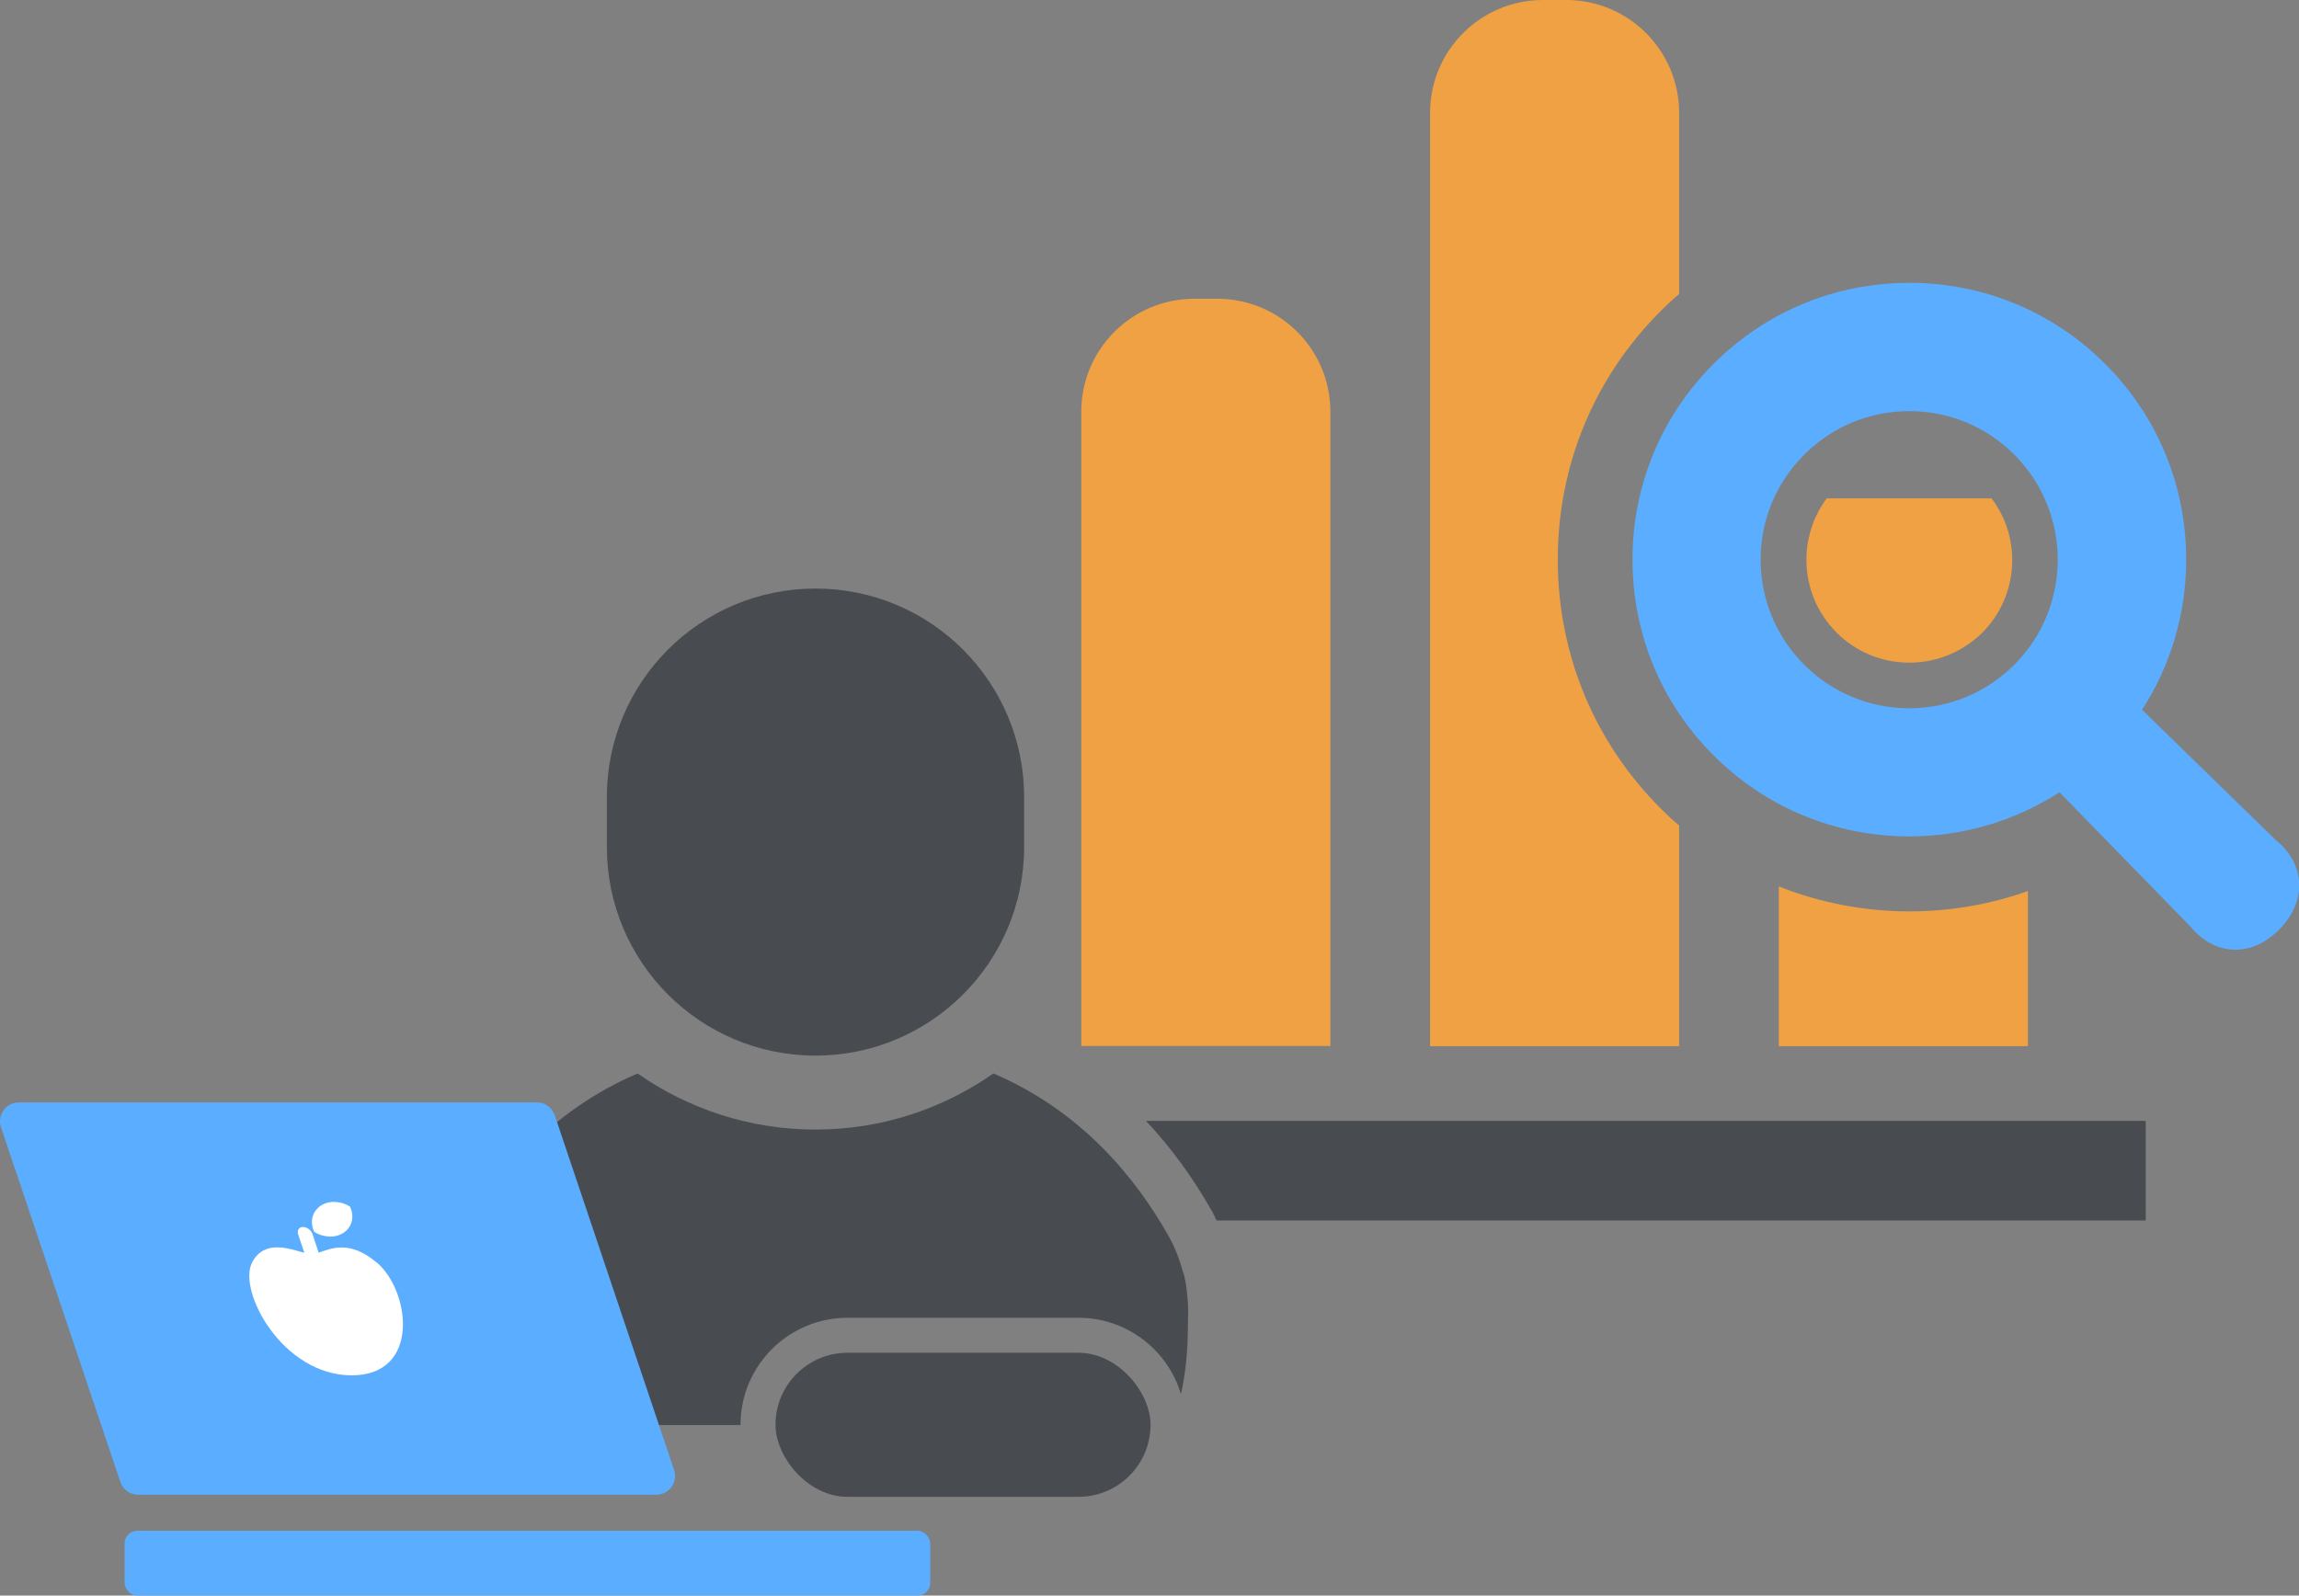 <?xml version="1.0" encoding="UTF-8"?>
<svg id="_レイヤー_2" data-name="レイヤー 2" xmlns="http://www.w3.org/2000/svg" viewBox="0 0 155.7 108.09">
  <rect x="0" y="0" width="155.7" height="108.09" fill="#808080" stroke="none"/>
  <defs>
    <style>
      .cls-1 {
        fill: #484b50;
      }

      .cls-1, .cls-2, .cls-3, .cls-4 {
        stroke-width: 0px;
      }

      .cls-2 {
        fill: #5badff;
      }

      .cls-3 {
        fill: #fff;
      }

      .cls-4 {
        fill: #f0a144;
      }
    </style>
  </defs>
  <g id="_レイヤー_5" data-name="レイヤー 5">
    <g>
      <path class="cls-4" d="M90.1,27.89c0-4.23-3.43-7.65-7.65-7.65h-1.57c-4.23,0-7.65,3.43-7.65,7.65v42.97h16.87V27.89h0Z"/>
      <path class="cls-4" d="M123.72,33.75c-.89,1.2-1.38,2.65-1.38,4.17,0,1.87.73,3.61,2.04,4.93,1.32,1.32,3.07,2.04,4.93,2.04s3.61-.73,4.93-2.02c2.48-2.48,2.7-6.38.64-9.11h-11.15Z"/>
      <path class="cls-4" d="M129.31,61.74c-3.07,0-6.07-.59-8.84-1.69v10.82h16.87v-10.51c-2.55.91-5.26,1.38-8.03,1.38Z"/>
      <path class="cls-4" d="M113.72,55.92c-.44-.35-.84-.74-1.25-1.15-4.51-4.51-6.97-10.48-6.97-16.86s2.46-12.33,6.97-16.84c.41-.41.81-.79,1.25-1.15V7.65c0-4.23-3.43-7.65-7.65-7.65h-1.57c-4.23,0-7.65,3.43-7.65,7.65v63.22h16.87v-14.95h0Z"/>
      <path class="cls-2" d="M154.17,56.95l-9.1-8.87c1.94-3,2.99-6.5,2.99-10.17,0-5.02-1.95-9.73-5.49-13.26-3.54-3.54-8.25-5.49-13.26-5.49s-9.73,1.95-13.26,5.49c-3.54,3.54-5.49,8.25-5.49,13.26s1.95,9.73,5.49,13.26c3.54,3.54,8.25,5.49,13.26,5.49,3.67,0,7.16-1.05,10.17-2.99l8.87,9.1c1.65,1.99,4.09,2.11,5.98.23,1.89-1.88,1.85-4.4-.15-6.05ZM129.31,47.98c-2.69,0-5.22-1.05-7.12-2.95-1.9-1.9-2.95-4.43-2.95-7.12s1.05-5.21,2.95-7.11c1.9-1.9,4.43-2.95,7.12-2.95s5.21,1.05,7.11,2.95c3.92,3.92,3.92,10.31,0,14.23-1.9,1.9-4.43,2.95-7.11,2.95Z"/>
      <path class="cls-1" d="M55.23,71.51c7.8,0,14.13-6.33,14.13-14.13v-3.38c0-7.8-6.32-14.13-14.13-14.13s-14.13,6.32-14.13,14.13v3.38c0,7.8,6.32,14.13,14.13,14.13Z"/>
      <path class="cls-1" d="M145.32,75.93h-67.71c1.69,1.8,3.2,3.86,4.51,6.19.1.18.18.38.27.56h62.93v-6.75Z"/>
      <path class="cls-1" d="M80.4,87.7c-.06-.72-.16-1.24-.3-1.6-.22-.8-.52-1.58-.93-2.32-2.24-3.98-5.91-8.5-11.89-11.06-3.42,2.39-7.57,3.8-12.05,3.8s-8.63-1.41-12.05-3.8c-5.97,2.56-9.65,7.08-11.89,11.06-2.97,5.29-.64,12.76,4.5,12.76h14.36s0-.01,0-.02c0-4,3.25-7.25,7.25-7.25h15.64c3.28,0,6.05,2.19,6.94,5.17.25-1.12.42-2.42.46-3.94.01-.43.02-.83.02-1.2.02-.53,0-1.07-.06-1.61Z"/>
      <rect class="cls-1" x="52.52" y="91.64" width="25.4" height="9.76" rx="4.88" ry="4.88"/>
      <rect class="cls-2" x="8.44" y="103.7" width="54.56" height="4.39" rx=".85" ry=".85"/>
      <path class="cls-2" d="M36.37,74.68H1.28c-.88,0-1.49.86-1.21,1.69l8.08,24.02c.18.52.66.87,1.21.87h35.08c.88,0,1.49-.86,1.21-1.69l-8.08-24.02c-.18-.52-.66-.87-1.21-.87Z"/>
      <g>
        <path class="cls-3" d="M23.71,81.74c-.64-.4-1.45-.44-2.02-.04-.57.4-.71,1.11-.41,1.75.63.4,1.45.44,2.02.04.57-.4.71-1.11.4-1.75Z"/>
        <path class="cls-3" d="M25.5,85.52c-1.84-1.55-3.11-.93-3.92-.66l-.41-1.25c-.09-.27-.38-.49-.65-.49s-.41.22-.33.49l.42,1.26c-.99-.27-2.7-.93-3.53.64-1.02,1.93,2.05,7.66,6.74,7.66s3.97-5.73,1.68-7.66Z"/>
      </g>
    </g>
  </g>
</svg>
